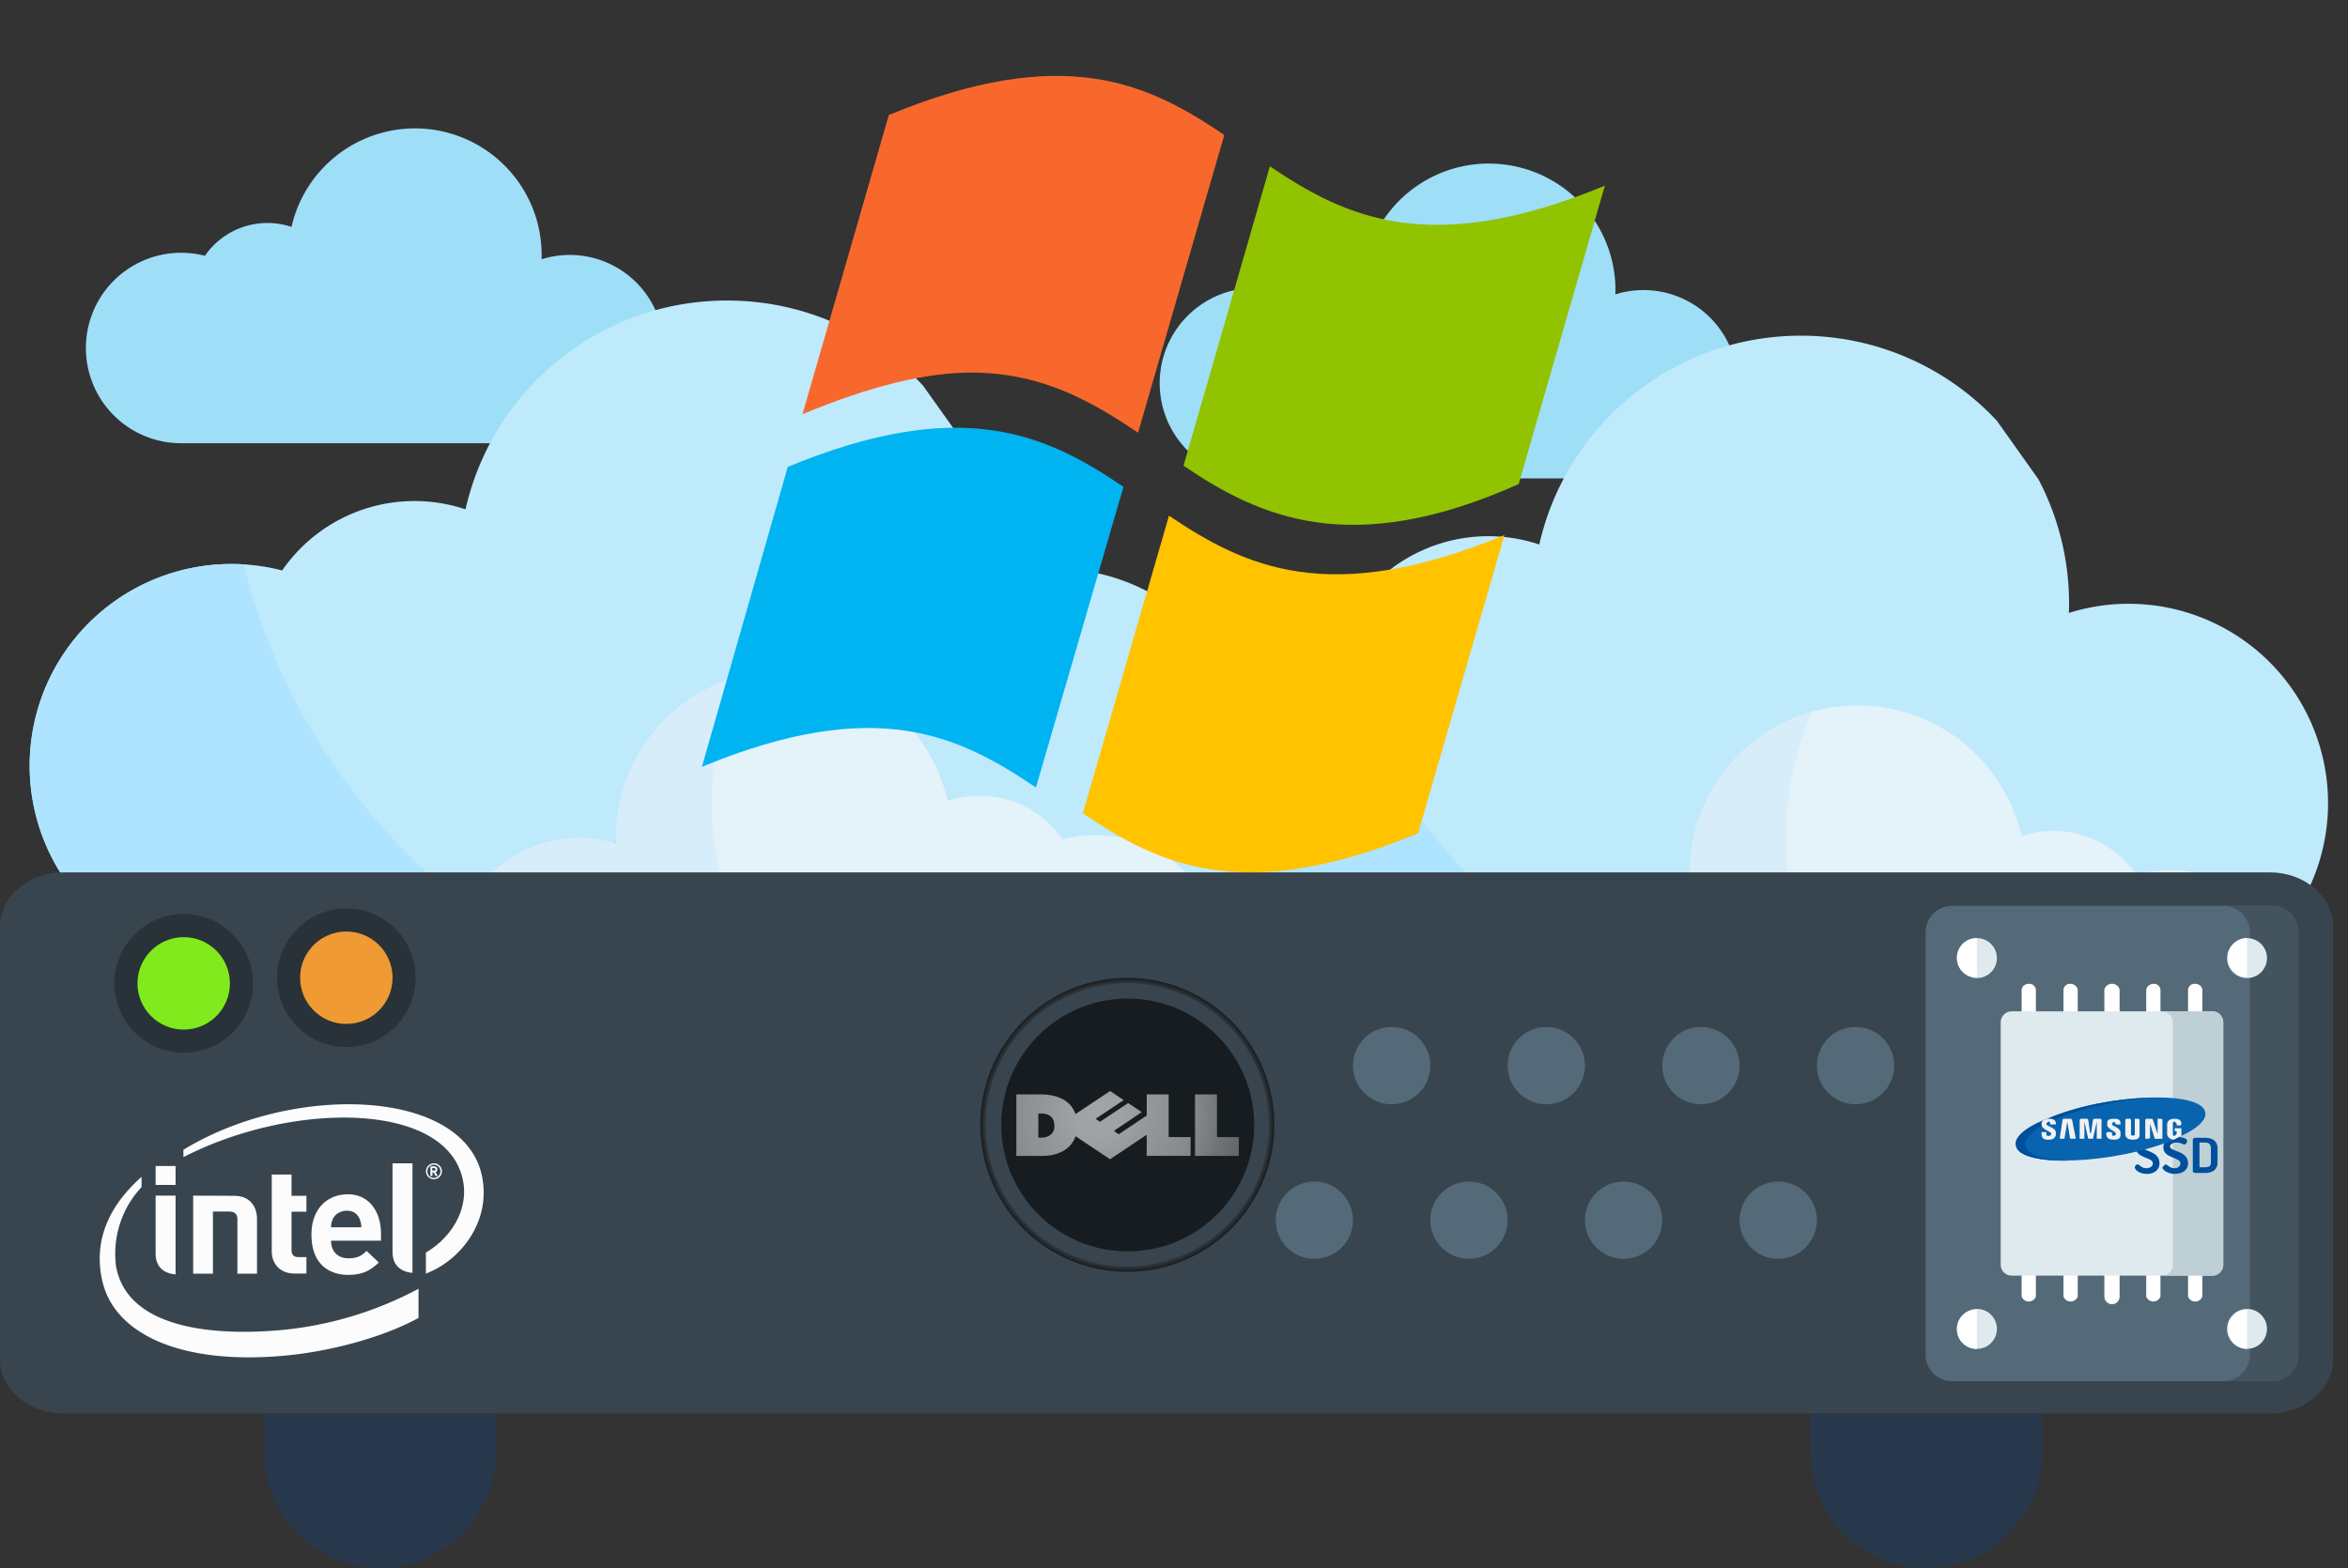 <svg xmlns="http://www.w3.org/2000/svg" width="981.75" height="655.81" viewBox="750 -79.89 981.75 655.81"><rect x="750" y="-79.89" width="981.75" height="655.81" fill="#333333" stroke="none"/><path fill="#9FDEF7" d="M1367.35 120.2h38.25a112.38 112.38 0 0 1 68.03-54.36 39.38 39.38 0 0 0-48.21-22.6c.02-.6.04-1.2.04-1.8a52.96 52.96 0 0 0-104.6-11.71 31.74 31.74 0 0 0-36.2 12.07 39.83 39.83 0 1 0-10.02 78.4h63.69"/><path fill="#BEEAFC" d="M1584.92 96.08a111.84 111.84 0 0 0-81.94-35.57c-53.41 0-98.07 37.34-109.37 87.34a67.23 67.23 0 0 0-76.65 25.55 84.36 84.36 0 0 0-105.57 81.67 84.36 84.36 0 0 0 84.35 84.36h93.01a52.2 52.2 0 0 1 67.84-49.48c-.02-.79-.06-1.58-.06-2.38a70.23 70.23 0 0 1 138.71-15.54 42.07 42.07 0 0 1 48 16c4.25-1.09 8.7-1.68 13.29-1.68a52.8 52.8 0 0 1 45.3 25.64 83.38 83.38 0 0 0-86.79-135.52c.03-1.27.09-2.53.09-3.8 0-18.84-4.64-36.59-12.85-52.17"/><path fill="#AEE4FF" d="M1300.82 170.87a84.36 84.36 0 0 0-89.44 84.2 84.36 84.36 0 0 0 84.36 84.36h93.01c.06-9 2.4-17.46 6.46-24.82a261.8 261.8 0 0 1-94.39-143.74z"/><path fill="#E4F2F9" d="M1656.53 284.12c-4.6 0-9.04.59-13.29 1.69a42.07 42.07 0 0 0-48-16.01 70.23 70.23 0 0 0-138.71 15.54c0 .8.04 1.6.06 2.38a52.21 52.21 0 1 0-15.63 102.04h215.57a52.83 52.83 0 1 0 0-105.64z"/><path fill="#D7EDF9" d="M1496.64 270.65c0-18.84 4-36.75 11.18-52.94a70.25 70.25 0 0 0-51.3 67.63c0 .8.04 1.6.07 2.38a52.21 52.21 0 1 0-15.63 102.05h132.67c-45.39-20.46-77-66.1-77-119.12z"/><path fill="#9FDEF7" d="M918.36 105.5h38.26a112.38 112.38 0 0 1 68.02-54.36 39.38 39.38 0 0 0-48.2-22.6c.01-.6.04-1.2.04-1.8a52.96 52.96 0 0 0-104.6-11.72 31.74 31.74 0 0 0-36.2 12.07 39.83 39.83 0 1 0-10.02 78.4h63.68"/><path fill="#BEEAFC" d="M1135.93 81.38A111.84 111.84 0 0 0 1054 45.8c-53.4 0-98.07 37.35-109.36 87.34a67.23 67.23 0 0 0-76.66 25.56 84.36 84.36 0 0 0-105.57 81.67 84.36 84.36 0 0 0 84.35 84.36h93.02a52.2 52.2 0 0 1 67.84-49.48c-.03-.79-.06-1.58-.06-2.38a70.23 70.23 0 0 1 138.7-15.54 42.07 42.07 0 0 1 48 16c4.25-1.1 8.7-1.68 13.3-1.68a52.8 52.8 0 0 1 45.29 25.63 83.38 83.38 0 0 0-86.79-135.52c.04-1.26.1-2.52.1-3.8 0-18.83-4.65-36.58-12.85-52.16"/><path fill="#AEE4FF" d="M851.84 156.16a84.36 84.36 0 0 0-89.44 84.2 84.36 84.36 0 0 0 84.35 84.37h93.02c.06-9 2.4-17.46 6.46-24.83a261.8 261.8 0 0 1-94.4-143.74z"/><path fill="#E4F2F9" d="M1207.54 269.41c-4.59 0-9.04.6-13.28 1.7a42.07 42.07 0 0 0-48-16.01 70.23 70.23 0 0 0-138.71 15.54c0 .8.03 1.59.06 2.38a52.21 52.21 0 1 0-15.63 102.04H1207.53a52.83 52.83 0 1 0 0-105.65z"/><path fill="#D7EDF9" d="M1047.65 255.95c0-18.85 4-36.76 11.19-52.94a70.25 70.25 0 0 0-51.3 67.62c0 .8.04 1.6.06 2.39a52.21 52.21 0 1 0-15.63 102.05h132.68c-45.4-20.46-77-66.1-77-119.12z"/><path fill="#38454F" d="M1699.13 511.27H776.38c-14.56 0-26.38-10.18-26.38-22.73V307.7c0-12.54 11.82-22.72 26.38-22.72h922.73c14.57 0 26.4 10.18 26.4 22.72v180.83c-.01 12.56-11.83 22.74-26.38 22.74z"/><path fill="#28384C" d="M908.98 575.92a48.49 48.49 0 0 1-48.49-48.49v-16.16h96.98v16.16a48.49 48.49 0 0 1-48.49 48.5zm646.54 0a48.49 48.49 0 0 1-48.5-48.49v-16.16h96.99v16.16a48.49 48.49 0 0 1-48.49 48.5z"/><circle fill="#546A79" cx="1525.85" cy="365.8" r="16.16"/><circle fill="#546A79" cx="1461.19" cy="365.8" r="16.16"/><circle fill="#546A79" cx="1493.52" cy="430.45" r="16.16"/><circle fill="#546A79" cx="1428.87" cy="430.45" r="16.16"/><circle fill="#546A79" cx="1396.54" cy="365.8" r="16.16"/><circle fill="#546A79" cx="1364.21" cy="430.45" r="16.16"/><circle fill="#546A79" cx="1331.88" cy="365.8" r="16.16"/><circle fill="#546A79" cx="1299.56" cy="430.45" r="16.16"/><circle fill="#283238" cx="826.81" cy="331.4" r="28.99"/><circle fill="#81EA1C" cx="826.81" cy="331.4" r="19.33"/><circle fill="#283238" cx="894.81" cy="329.04" r="28.99"/><circle fill="#EF9A33" cx="894.81" cy="329.04" r="19.33"/><path fill="#546A79" d="M1699.87 497.78h-133.6a11.11 11.11 0 0 1-11.14-11.14V310.1c0-5.97 4.77-11.14 11.13-11.14h133.6c6.37 0 11.14 5.17 11.14 11.14v176.54c0 5.97-4.77 11.14-11.13 11.14z"/><path fill="#43545E" d="M1699.87 298.96h-20.28c6.36 0 11.13 5.17 11.13 11.14v176.54c0 5.97-4.77 11.14-11.13 11.14h20.28c6.36 0 11.13-5.17 11.13-11.14V310.1c0-5.97-4.77-11.14-11.13-11.14z"/><g fill="#DFEAEF"><circle cx="1576.6" cy="320.83" r="8.35"/><circle cx="1689.53" cy="320.83" r="8.35"/><circle cx="1576.6" cy="475.91" r="8.35"/><circle cx="1689.53" cy="475.91" r="8.35"/></g><path fill="#FFF" d="M1568.25 320.83c0 4.38 3.58 7.95 8.35 7.95v-16.3a8.15 8.15 0 0 0-8.35 8.35zm113.33 0a7.98 7.98 0 0 0 7.95 7.95v-16.3c-4.38 0-7.95 3.58-7.95 8.35zm0 155.08c0 4.77 3.57 8.35 7.95 8.35v-16.3a7.98 7.98 0 0 0-7.95 7.95zm-113.33 0a8.15 8.15 0 0 0 8.35 8.35v-16.3c-4.77 0-8.35 3.57-8.35 7.95zm99.4-144.34c-1.58 0-2.78 1.2-2.78 2.78v11.93a3.18 3.18 0 0 0 5.97 0v-11.93c0-1.59-1.2-2.78-3.18-2.78zm-69.18 0c-1.99 0-3.18 1.2-3.18 2.78v11.93a3.18 3.18 0 0 0 5.96 0v-11.93c0-1.59-1.19-2.78-2.78-2.78zm17.1 0a2.72 2.72 0 0 0-2.78 2.78v11.93a3.18 3.18 0 0 0 5.96 0v-11.93c0-1.59-1.6-2.78-3.18-2.78zm17.5 0c-1.6 0-3.19 1.2-3.19 2.78v11.93a3.18 3.18 0 0 0 6.37 0v-11.93c0-1.59-1.6-2.78-3.19-2.78zm17.49 0c-1.6 0-3.18 1.2-3.18 2.78v11.93a3.18 3.18 0 0 0 5.96 0v-11.93c0-1.59-1.19-2.78-2.78-2.78zm17.1 116.1c-1.6 0-2.79 1.2-2.79 2.79v11.93a3.18 3.18 0 0 0 5.97 0v-11.93c0-1.6-1.2-2.78-3.18-2.78zm-69.19 0c-1.99 0-3.18 1.2-3.18 2.79v11.93a3.18 3.18 0 0 0 5.96 0v-11.93c0-1.6-1.19-2.78-2.78-2.78zm17.1 0a2.72 2.72 0 0 0-2.78 2.79v11.93a3.18 3.18 0 0 0 5.96 0v-11.93c0-1.6-1.6-2.78-3.18-2.78zm17.5 0c-1.6 0-3.19 1.2-3.19 2.79v11.93a3.18 3.18 0 0 0 6.37 0v-11.93c0-1.6-1.6-2.78-3.19-2.78zm17.49 0c-1.6 0-3.18 1.2-3.18 2.79v11.93a3.18 3.18 0 0 0 5.96 0v-11.93c0-1.6-1.19-2.78-2.78-2.78z"/><path fill="#DFEAEF" d="M1674.82 453.64h-83.5a4.6 4.6 0 0 1-4.78-4.77v-101a4.6 4.6 0 0 1 4.77-4.77h83.5a4.6 4.6 0 0 1 4.78 4.77v101a4.6 4.6 0 0 1-4.77 4.77z"/><path fill="#BFCFD6" d="M1674.82 343.1h-21.08a4.6 4.6 0 0 1 4.77 4.77v101a4.6 4.6 0 0 1-4.77 4.77h21.07a4.6 4.6 0 0 0 4.78-4.77v-101a4.6 4.6 0 0 0-4.77-4.77z"/><path fill="#004F9C" d="M1650.16 406.72c0-2.78-7.16-1.99-7.16-6.76 0-3.18 2.79-4.37 5.17-4.37 1.6 0 4.38.4 4.38 1.59 0 .8-.4 1.59-1.2 1.59s-1.19-.8-3.18-.8c-1.59 0-2.38.8-2.38 1.6 0 2.38 7.16 1.58 7.16 7.15 0 2.78-2.39 4.37-5.17 4.37-3.18 0-5.17-1.59-5.17-2.78 0-.4.4-1.2 1.19-1.2.8 0 1.59 1.6 3.58 1.6 1.59 0 2.78-.8 2.78-1.99zm11.53 0c0-2.78-7.15-1.99-7.15-6.76 0-3.18 2.78-4.37 5.56-4.37 1.2 0 4.38.4 4.38 1.59 0 .8-.4 1.59-1.2 1.59-.8 0-1.19-.8-3.18-.8-1.59 0-2.78.8-2.78 1.6 0 2.38 7.56 1.58 7.56 7.15 0 2.78-2.4 4.37-5.57 4.37-2.78 0-5.17-1.59-5.17-2.78l1.2-1.2c1.18 0 1.58 1.6 3.97 1.6 1.2 0 2.38-.8 2.38-1.99zm10.34-10.74c2.78 0 5.17 1.2 5.17 4.38v5.96c0 3.18-2.39 4.38-5.17 4.38h-3.98c-.79 0-1.19-.4-1.19-.8v-13.12c0-.4.4-.8 1.2-.8h3.97zm-2.38 2v10.33h2.38c1.6 0 2.39-.4 2.39-1.99v-5.96c0-1.6-.8-2.39-2.39-2.39h-2.38z"/><path fill="#0964AF" d="M1672.03 385.25c-1.59-9.15-40.95-7.96-66 2.78l-2 .8c-7.55 3.18-11.92 7.15-11.13 10.34 1.6 9.54 41.36 7.95 66.01-2.4l3.18-1.58c6.76-3.18 10.74-6.76 9.94-9.94z"/><path fill="#004F9C" d="M1596.88 399.17c-.8-3.19 3.98-7.16 11.13-10.34l2-.8c12.32-5.17 29.81-8.75 43.33-8.75-14.7-.4-33.8 2.79-47.31 8.75l-2 .8c-7.55 3.18-11.92 7.15-11.12 10.34.4 4.37 9.54 6.76 22.66 6.36-10.74 0-17.9-2.39-18.69-6.36z"/><path fill="#F2F2F2" d="M1659.3 392v1.2h.8v1.2l-.8.79c-.79 0-.79-.4-.79-.8v-4.37c0-.4 0-.8.8-.8l.8.8v.8h1.58l.4-.4v-.4c0-1.6-1.59-1.99-2.78-1.99-1.6 0-2.79.4-3.18 1.99v4.77c.4 1.2 1.59 1.99 2.78 1.99l3.18-1.6v-3.17h-2.78zm-49.7 1.6c-.4-1.99-3.57-2.39-3.97-3.18v-.4l.8-.8c.79 0 .79.4.79.8v.4h2.38v-.4c0-1.99-1.98-1.99-3.18-1.99h-.4l-1.98.8-.4.8v1.19c.4 1.59 3.18 2.38 3.98 3.18v.8l-.8.39c-.8 0-1.2 0-1.2-.8v-.8h-1.98v.8c0 2 1.2 2.4 2.78 2.4 1.6 0 2.79-.4 3.19-2v-1.2zm5.97 2.78l-1.2-7.15-1.19 7.15h-1.98s-.4 0 0 0l1.19-7.95.4-.4h3.18l.4.4 1.58 7.95h-2.38zm11.13 0v-7.15l-1.59 7.15h-1.99l-1.59-7.15v7.15h-1.98v-7.95l.4-.4h2.78l.4.4.79 5.57h.4l.79-5.57.4-.4h2.78l.4.4v7.95h-1.99zm9.94-1.59c0 1.6-1.19 1.99-2.78 1.99-1.6 0-3.18-.4-3.18-2.39v-.4l.4-.4h1.59l.4.4v.4c0 .8.39.8.79.8l.8-.4v-.8c-.4-.79-3.19-1.59-3.59-3.18v-1.19c0-1.2 1.2-1.59 2.79-1.59 1.2 0 2.78 0 2.78 1.99v.4h-1.99v-.4l-.8-.8-.79.8v.4c.4.8 3.18 1.19 3.58 3.18v1.2m7.95 0c0 1.58-1.19 1.98-2.78 1.98-1.59 0-2.78-.4-3.18-1.99v-6.36l.4-.4h1.59l.4.4v6.36l.8.4.79-.4V388.03h1.59l.4.4v6.36m9.14 1.6h-2.78l-1.99-6.37v5.96l-.4.4h-1.59v-7.95l.4-.4h2.39l.4.4 1.98 5.96c0 .4 0 .4 0 0v-6.36h1.6l.39.4v7.95h-.4z"/><path fill="#FCFCFC" d="M867.97 476.37c-31.74 2.87-64.8-1.68-69.43-26.48a40.77 40.77 0 0 1 10.65-33.28v-4.27c-13.24 11.7-20.46 26.41-16.33 43.85 5.33 22.35 33.7 35.03 77 30.83 17.16-1.61 39.58-7.15 55.13-15.7v-12.19a151.67 151.67 0 0 1-57.02 17.24zM951.54 412.06c-7.56-36.78-78.88-39.1-124.84-11.07v3.08c45.89-23.6 111.04-23.47 117 10.37 1.96 11.2-4.35 22.84-15.63 29.56v8.76c13.6-4.98 27.47-21.02 23.47-40.7"/><path fill="#FCFCFC" d="M922.47 406.66h-8.34v37.06c0 4.35 2.1 8.13 8.34 8.76v-45.82M823.41 420.18h-8.34v24.24c0 4.35 2.1 8.13 8.34 8.7v-32.94M815.07 415.7h8.34v-7.92h-8.34v7.92zM873.22 452.76c-6.73 0-9.6-4.7-9.6-9.32v-32.08h8.27v8.9h6.23v6.65h-6.23v16.04c0 1.9.91 2.94 2.87 2.94h3.36v6.87h-4.9M888.42 439.03c0 4.27 2.6 7.35 7.29 7.35 3.64 0 5.46-.98 7.56-3.08l5.12 4.84c-3.3 3.22-6.73 5.18-12.75 5.18-7.85 0-15.41-4.27-15.41-16.88 0-10.72 6.58-16.82 15.27-16.82 8.75 0 13.8 7.15 13.8 16.47v2.94h-20.88m6.66-12.54c-2.8 0-4.98 1.47-5.89 3.43a8.01 8.01 0 0 0-.77 3.5h12.68c-.14-3.5-1.75-6.93-6.02-6.93M845.83 426.84c2.38 0 3.43 1.19 3.43 3.15v22.84h8.2v-22.84c0-4.7-2.45-9.74-9.67-9.74l-17.02-.07v32.65h8.26v-26h6.8M931.44 413.32a3.33 3.33 0 1 1 0-6.66 3.33 3.33 0 0 1 0 6.66zm0-6.1a2.75 2.75 0 0 0-2.73 2.8 2.72 2.72 0 0 0 2.66 2.74 2.8 2.8 0 0 0 2.8-2.73 2.8 2.8 0 0 0-2.73-2.8zm1.4 4.77h-.56l-.14-.07-.84-1.4-.14-.07h-.35v1.4l-.14.14h-.56l-.15-.14v-3.57c0-.22.07-.28.21-.36h1.06c.98 0 1.6.28 1.6 1.27v.07c0 .56-.27.9-.76 1.05l.9 1.47v.07c0 .07 0 .14-.13.14zm-.77-2.88c0-.35-.28-.49-.77-.49h-.56v1.12h.56c.49 0 .77-.14.77-.56v-.07"/><radialGradient id="a" cx="63.15" cy="-13415.24" r="61.46" gradientTransform="translate(1158.2 13805.8)" gradientUnits="userSpaceOnUse"><stop offset=".8" stop-color="#fff"/><stop offset="1"/></radialGradient><path opacity=".6" fill="url(#a)" d="M1221.35 329.1a61.46 61.46 0 1 0 0 122.93 61.46 61.46 0 0 0 0-122.93zm0 120.65a59.18 59.18 0 1 1 0-118.37 59.18 59.18 0 0 1 0 118.37z"/><circle opacity=".6" cx="1221.53" cy="390.62" r="52.87"/><g opacity=".6"><radialGradient id="b" cx="50.86" cy="-13419.51" r="102.58" gradientTransform="translate(1158.2 13805.8)" gradientUnits="userSpaceOnUse"><stop offset="0" stop-color="#fff"/><stop offset=".1" stop-color="#fafafa"/><stop offset=".2" stop-color="#eaeaea"/><stop offset=".4" stop-color="#d0d0d0"/><stop offset=".5" stop-color="#adadad"/><stop offset=".7" stop-color="#7f7f7f"/><stop offset=".9" stop-color="#474747"/><stop offset="1" stop-color="#1a1a1a"/></radialGradient><path fill="url(#b)" d="M1267.99 403.57h-18.32v-25.73h9.19v17.87h9.13v7.86z"/><radialGradient id="c" cx="50.86" cy="-13419.51" r="102.58" gradientTransform="translate(1158.2 13805.8)" gradientUnits="userSpaceOnUse"><stop offset="0" stop-color="#fff"/><stop offset=".1" stop-color="#fafafa"/><stop offset=".2" stop-color="#eaeaea"/><stop offset=".4" stop-color="#d0d0d0"/><stop offset=".5" stop-color="#adadad"/><stop offset=".7" stop-color="#7f7f7f"/><stop offset=".9" stop-color="#474747"/><stop offset="1" stop-color="#1a1a1a"/></radialGradient><path fill="url(#c)" d="M1190.88 391.02c0-3.5-2.13-5.2-5.52-5.2h-1.22v10.1h1.22c3.07 0 5.52-1.54 5.52-4.9zm56.9 12.52h-18.32v-8.82l-15.3 10.24-14.46-9.62-.06.2c-1.85 5.27-7.22 8.03-13.94 8.03h-10.75v-25.73h10.12c7.03 0 12.53 2.45 14.52 8.03l.05.22 14.52-9.67 5.69 3.81-11.76 7.83 1.85 1.22 11.76-7.82 5.69 3.78-11.64 7.86 2.02 1.42 11.7-7.86v-8.82h9.18v17.87h9.17v7.86l-.03-.03z"/></g><path fill="#91C300" d="M1421.03-2.23c-73.18 30.25-108.36 13.25-140.07-8.1l-36.1 125.22c31.68 21.46 69.93 39.1 140.13 7.68l36.04-124.8z"/><path fill="#00B4F1" d="M1183.15 249.48c-31.78-21.39-66.33-38.98-139.67-8.65l35.91-125.45c73.36-30.33 108.6-13.17 140.35 8.35l-36.59 125.75z"/><path fill="#F8682C" d="M1225.84 101.09c-19.13-12.89-39.71-24.91-68.93-25.14-19.29-.14-42.24 5.34-71.38 17.38l36.11-125.12c73.31-30.31 108.53-13.15 140.26 8.35l-36.06 124.53z"/><path fill="#FFC300" d="M1238.78 135.8c31.74 21.37 67 38.4 140.25 8.12l-36.1 124.7c-73.27 30.3-108.46 13.15-140.16-8.36l36-124.45z"/></svg>
